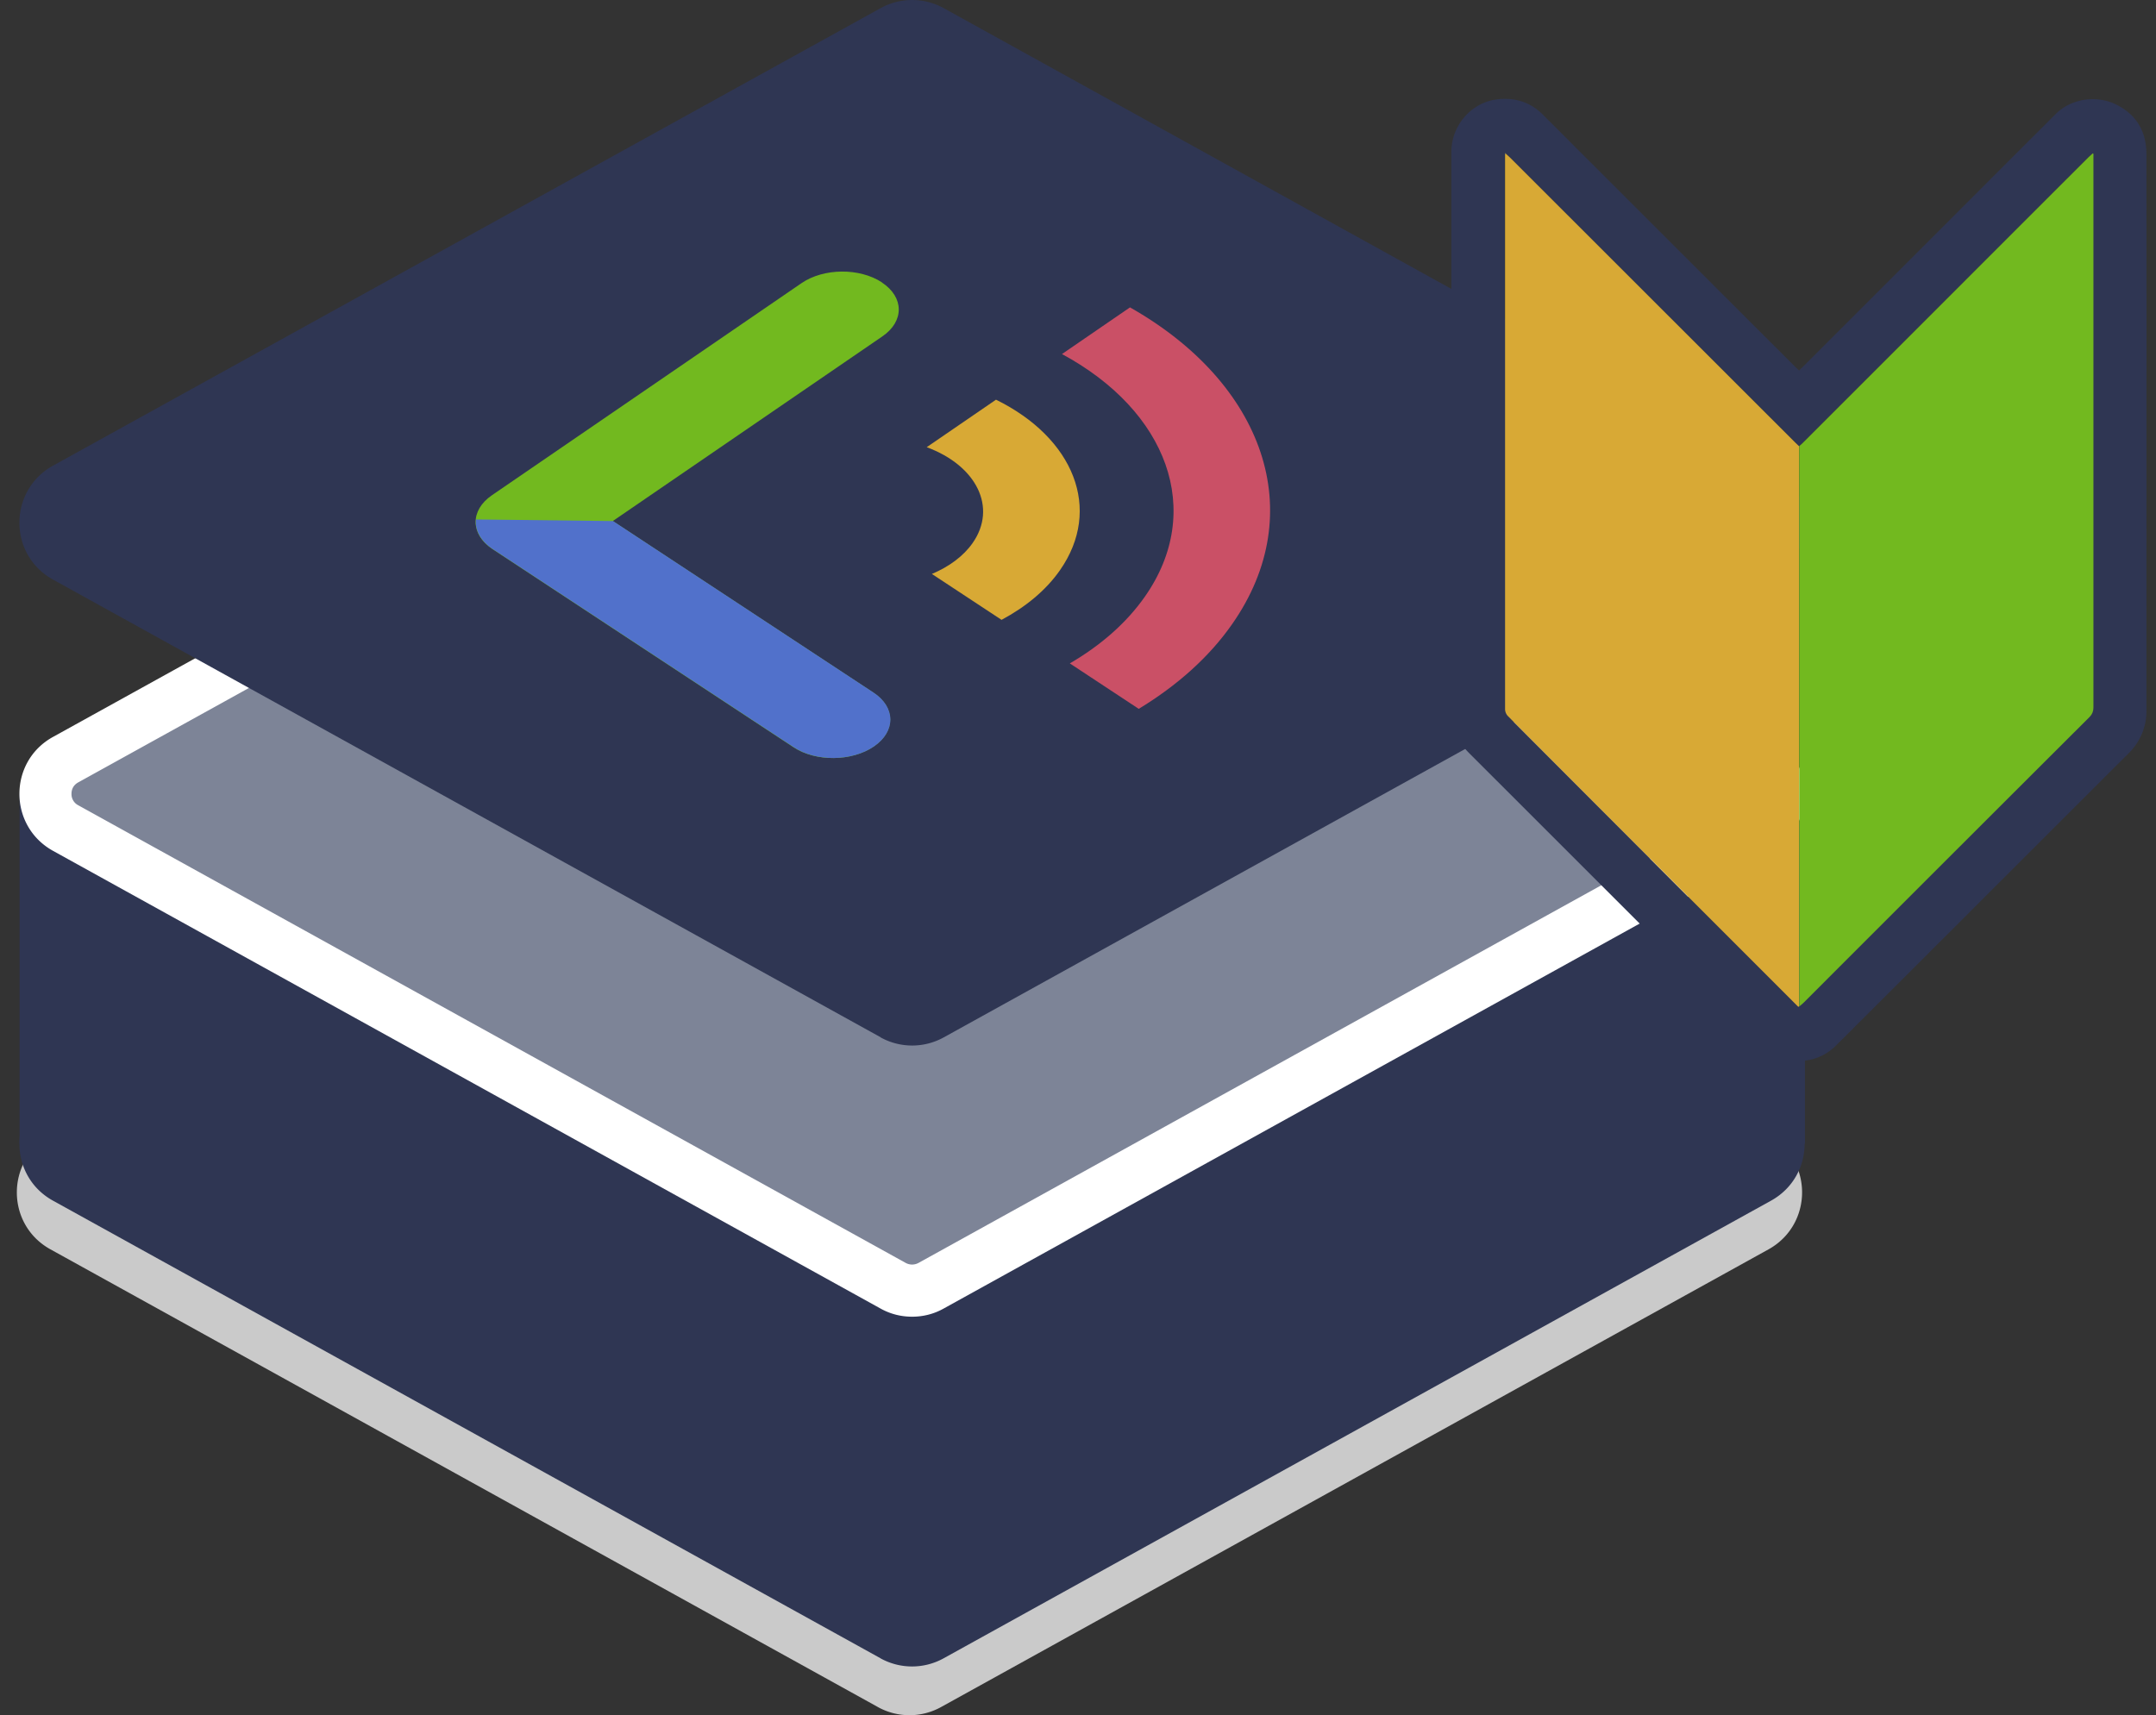 <svg width="93" height="74" fill="none" xmlns="http://www.w3.org/2000/svg"><rect width="100%" height="100%" fill="#333333" stroke="none"/><path d="M37.872 73.649L2.175 53.9c-1.931-1.067-1.931-3.84 0-4.913L37.872 29.24a2.813 2.813 0 012.717 0l35.697 19.748c1.93 1.067 1.93 3.84 0 4.913L40.589 73.65a2.813 2.813 0 01-2.717 0z" fill="#CACACA"/><path d="M37.988 71.547L2.285 51.8c-1.93-1.067-1.93-3.84 0-4.913l35.697-19.748a2.813 2.813 0 012.717 0l35.697 19.748c1.93 1.066 1.93 3.84 0 4.913L40.7 71.547a2.813 2.813 0 01-2.717 0h.006z" fill="#2F3653"/><path d="M77.858 34.248H.845v15.097h77.013V34.248z" fill="#2F3653"/><path d="M39.344 55.677a1.66 1.66 0 01-.818-.21L2.828 35.719c-.543-.3-.869-.85-.869-1.476s.326-1.17.87-1.476L38.525 13.02c.249-.14.53-.21.818-.21.288 0 .569.07.818.21L75.86 32.767c.544.3.87.85.87 1.476a1.67 1.67 0 01-.87 1.476L40.162 55.467c-.25.14-.53.21-.818.21z" fill="#7D8497"/><path d="M39.344 13.938c.096 0 .191.025.275.07l35.697 19.748a.538.538 0 01.287.492.538.538 0 01-.287.492L39.619 54.487a.586.586 0 01-.275.07.586.586 0 01-.275-.07L3.372 34.74a.538.538 0 01-.288-.492c0-.154.051-.358.288-.492l35.697-19.748a.585.585 0 01.275-.07zm0-2.243c-.467 0-.934.115-1.362.352L2.285 31.794c-1.93 1.067-1.93 3.84 0 4.913l35.697 19.748c.422.237.889.352 1.362.352.473 0 .94-.115 1.361-.352l35.698-19.748c1.93-1.066 1.93-3.84 0-4.913L40.705 12.047a2.773 2.773 0 00-1.361-.352z" fill="#fff"/><path d="M37.988 44.752L2.285 25.004c-1.93-1.067-1.93-3.84 0-4.913L37.988.35a2.813 2.813 0 012.717 0l35.698 19.747c1.93 1.067 1.93 3.84 0 4.913L40.705 44.758a2.813 2.813 0 01-2.717 0v-.006z" fill="#2F3653"/><path d="M38.042 12.182c-.965-.632-2.512-.62-3.465.032l-13.354 9.15c-.953.65-.94 1.692.02 2.325l12.983 8.548c.48.32 1.112.473 1.739.466.626-.006 1.253-.172 1.726-.498.952-.652.94-1.693-.02-2.325l-11.238-7.4 11.628-7.967c.953-.651.94-1.693-.019-2.325v-.007z" fill="#72B91F"/><path d="M20.529 22.41c-.045.46.198.927.722 1.278l12.984 8.548c.48.32 1.112.473 1.739.467.626-.007 1.253-.173 1.726-.499.952-.652.94-1.693-.02-2.325L26.442 22.48" fill="#5171CB"/><path d="M42.965 17.242l-2.991 2.051c2.16.799 3.049 2.607 1.981 4.134-.396.568-1.016 1.022-1.758 1.335l3.005 1.98c1.042-.556 1.918-1.277 2.519-2.14 1.847-2.639.594-5.712-2.762-7.36h.006z" fill="#D8A935"/><path d="M48.75 13.256l-2.941 2.019c4.538 2.447 6.175 6.76 3.573 10.47-.793 1.132-1.905 2.103-3.235 2.876l2.973 1.961c1.643-.996 3.03-2.223 4.028-3.654 3.375-4.824 1.355-10.408-4.405-13.666l.006-.006z" fill="#CA5066"/><path d="M77.603 15.983c.057-.057.109-.102.147-.14 3.644-3.642 7.288-7.29 10.931-10.931.659-.658 1.733-.812 2.558-.422.92.434 1.349 1.188 1.349 2.172.006 7.986 0 15.972 0 23.965a2.54 2.54 0 01-.774 1.878c-4.213 4.204-8.413 8.414-12.626 12.611a2.237 2.237 0 01-2.787.307 2.948 2.948 0 01-.511-.422c-4.168-4.159-8.33-8.324-12.492-12.483-.396-.397-.697-.837-.773-1.406a3.17 3.17 0 01-.02-.351V6.547c0-1.086.812-2.102 1.938-2.255.754-.102 1.444.09 2 .645 3.644 3.642 7.288 7.29 10.938 10.931.032.032.07.064.122.115zm12.69-9.346s-.026-.007-.039-.013c-.064.064-.134.121-.198.185-4.091 4.089-8.176 8.178-12.268 12.267a4.462 4.462 0 01-.185.172 1.944 1.944 0 01-.166-.16L65.15 6.81c-.064-.064-.135-.121-.198-.185l-.032-.02v.033a.781.781 0 00-.013.127v23.837c0 .096.051.217.121.288 4.175 4.184 8.35 8.362 12.524 12.54 0 0 .032 0 .044-.012.07-.058.141-.115.205-.179l12.3-12.292a.575.575 0 00.185-.454V6.63l.007.007z" fill="#2F3653"/><path d="M77.612 43.422s-.039.013-.045.013c-4.175-4.178-8.356-8.357-12.524-12.542a.448.448 0 01-.121-.287V6.642c.013 0 .025 0 .032-.013.064.064.134.121.198.185l12.287 12.28c.051.05.109.102.166.16v24.174l.007-.006z" fill="#D8A935"/><path d="M77.611 43.422V19.247c.064-.057.128-.108.186-.172 4.091-4.089 8.176-8.178 12.267-12.267.064-.064.135-.121.199-.185.012 0 .025.006.038.013v23.862c0 .192-.051.32-.185.454-4.105 4.095-8.202 8.19-12.3 12.292a2.696 2.696 0 01-.205.178z" fill="#72B91F"/><path d="M64.955 6.625s-.02.013-.033.013v-.033c.013.007.02.014.033.02z" fill="#CACE88"/><path d="M90.301 6.636s-.026 0-.038-.013c.012 0 .025.006.038.013z" fill="#7DB8B5"/></svg>